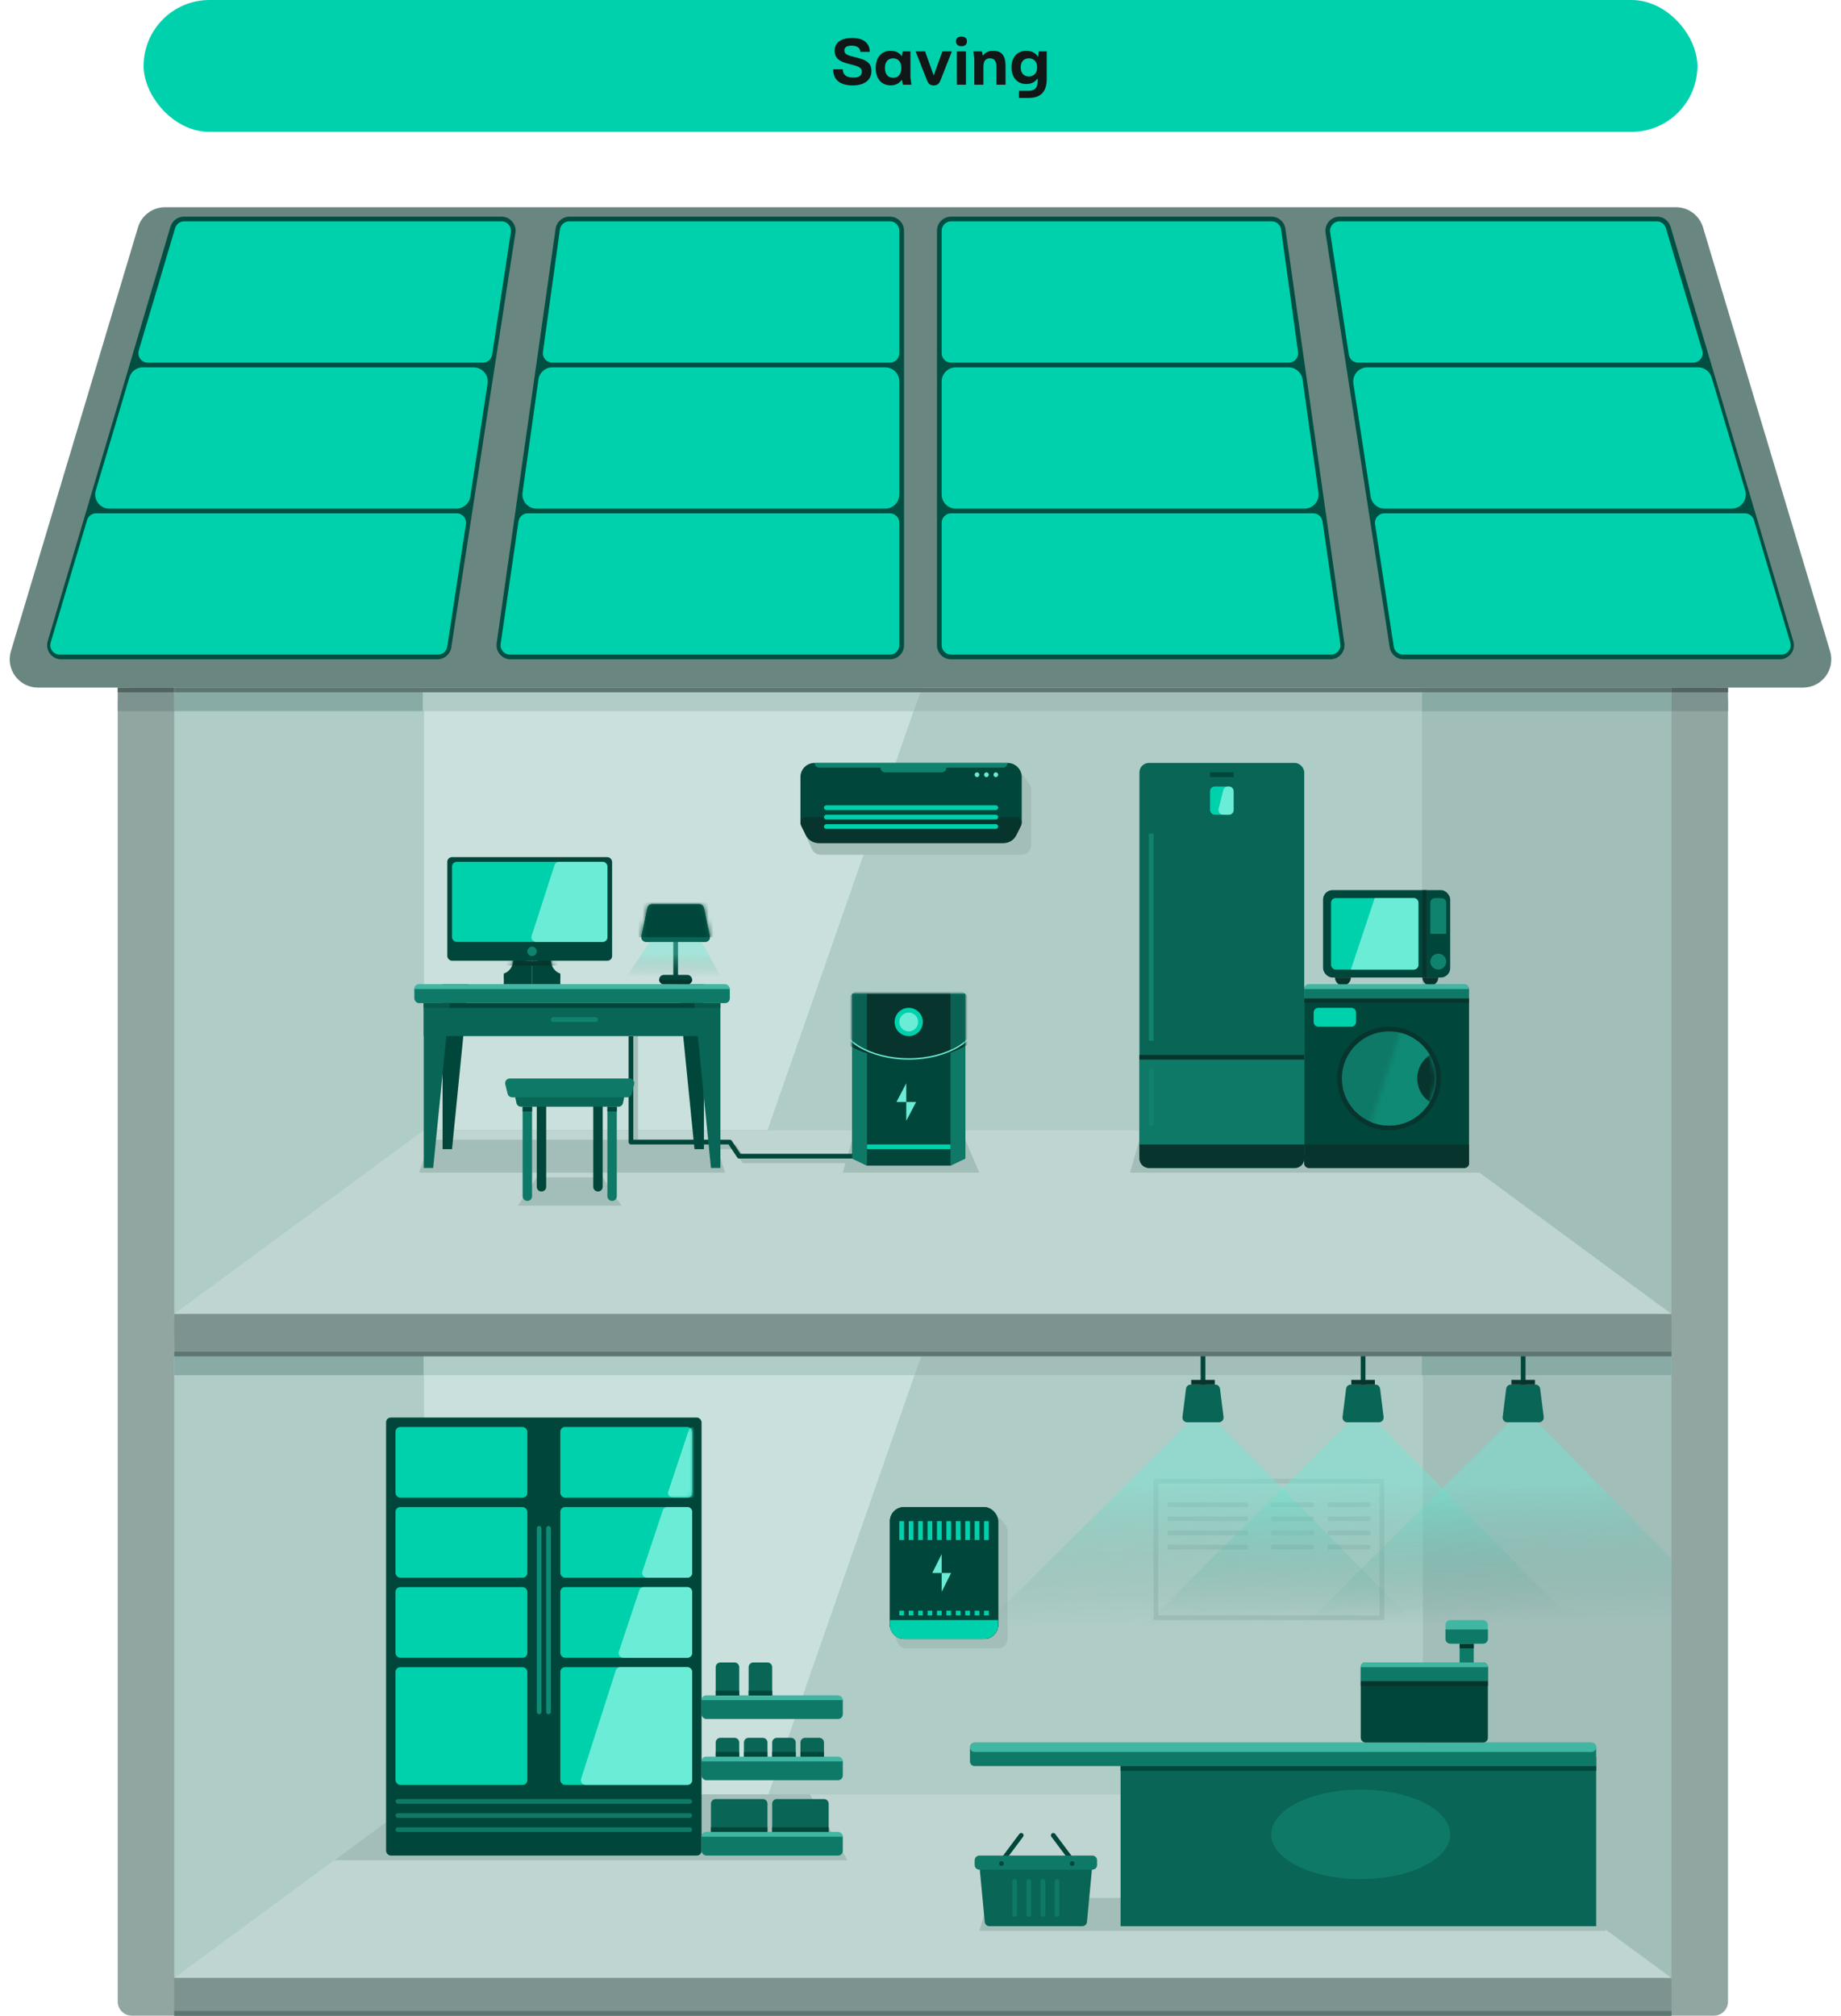 <svg width="391" height="428" viewBox="0 0 391 428" fill="none" xmlns="http://www.w3.org/2000/svg">
<rect x="30.5" width="330" height="28" rx="14" fill="#00D1AD"/>
<path d="M181.078 18.14C178.278 18.14 176.948 16.824 176.948 14.71H178.992C178.992 15.984 179.944 16.474 181.19 16.474C182.366 16.474 183.038 16.11 183.038 15.242C183.038 14.318 182.282 14.066 180.588 13.646C178.586 13.156 177.27 12.624 177.27 10.734C177.27 8.9 178.866 8.06 180.952 8.06C183.626 8.06 184.718 9.334 184.718 11.014H182.716C182.716 10.202 182.072 9.698 180.868 9.698C179.986 9.698 179.328 9.964 179.328 10.706C179.328 11.49 179.986 11.742 181.344 12.078C183.514 12.596 185.082 13.044 185.082 15.06C185.082 16.908 183.71 18.14 181.078 18.14ZM193.364 16.46L193.574 18H191.754L191.53 16.908C191.026 17.706 190.2 18.126 189.164 18.126C187.134 18.126 185.986 16.628 185.986 14.43C185.986 12.274 187.134 10.776 189.164 10.776C190.2 10.776 191.012 11.182 191.516 11.966L191.712 10.902H193.364V16.46ZM189.682 16.516C190.788 16.516 191.432 15.76 191.432 14.43C191.432 13.142 190.788 12.386 189.682 12.386C188.576 12.386 187.946 13.142 187.946 14.43C187.946 15.76 188.576 16.516 189.682 16.516ZM198.305 18.14C197.409 18.14 197.115 17.65 196.807 16.88L194.455 10.902H196.471L198.305 16.026L200.153 10.902H202.169L199.817 16.88C199.509 17.65 199.215 18.14 198.305 18.14ZM204.202 9.81C203.432 9.81 203.04 9.404 203.04 8.76C203.04 8.144 203.432 7.766 204.202 7.766C204.986 7.766 205.364 8.144 205.364 8.76C205.364 9.404 204.986 9.81 204.202 9.81ZM205.154 18H203.222V10.902H205.154V18ZM210.945 10.776C212.821 10.776 213.563 11.924 213.563 13.996V18H211.631V14.206C211.631 12.974 211.183 12.386 210.273 12.386C209.279 12.386 208.859 12.974 208.859 14.248V18H206.927V12.414L206.717 10.902H208.537L208.747 11.854C209.209 11.126 209.965 10.776 210.945 10.776ZM220.462 12.106L220.644 10.902H222.31V16.74C222.31 19.96 220.56 20.8 218.432 20.8H216.416V19.274H218.446C219.594 19.274 220.378 18.812 220.378 17.286V16.628C219.86 17.412 219.034 17.846 217.984 17.846C215.968 17.846 214.82 16.348 214.82 14.29C214.82 12.274 215.968 10.776 217.984 10.776C219.104 10.776 219.972 11.252 220.462 12.106ZM218.516 16.236C219.622 16.236 220.266 15.48 220.266 14.29C220.266 13.142 219.622 12.386 218.516 12.386C217.41 12.386 216.78 13.142 216.78 14.29C216.78 15.48 217.41 16.236 218.516 16.236Z" fill="#101716"/>
<path d="M25 149C25 147.343 26.343 146 28 146H364C365.657 146 367 147.343 367 149V425C367 426.657 365.657 428 364 428H28C26.343 428 25 426.657 25 425V149Z" fill="#91A5A1"/>
<path d="M37 284H90V387.763L37 420V284Z" fill="#AFCCC6"/>
<path d="M355 151H294V249.422L355 280V151Z" fill="#A1BEB9"/>
<path d="M355 287H294V390.422L355 421V287Z" fill="#A1BEB9"/>
<path d="M37 146H90V247.526L37 280V146Z" fill="#AFCCC7"/>
<path d="M90 240H302L355 279H37L90 240Z" fill="#BFD5D1"/>
<path d="M90 381H302L355 420H37L90 381Z" fill="#BFD5D1"/>
<rect x="90" y="146" width="212" height="94" fill="#CAE0DC"/>
<rect x="90" y="287" width="212" height="94" fill="#CAE0DC"/>
<path d="M163 240L195.426 147H302V240H163Z" fill="#AFCCC6"/>
<path d="M163.195 381L195.621 288H302.195V381H163.195Z" fill="#AFCCC6"/>
<path d="M194.035 151L195.396 147H302V151H194.035Z" fill="#A3BEB8"/>
<path d="M194.23 292L195.591 288H302.195V292H194.23Z" fill="#A3BEB8"/>
<rect x="149" y="373" width="30" height="5" rx="1" fill="#0F7967"/>
<path d="M152 370C152 369.448 152.448 369 153 369H156C156.552 369 157 369.448 157 370V373H152V370Z" fill="#096556"/>
<path d="M152 372H157V373H152V372Z" fill="#00463A"/>
<path d="M158 370C158 369.448 158.448 369 159 369H162C162.552 369 163 369.448 163 370V373H158V370Z" fill="#096556"/>
<path d="M164 370C164 369.448 164.448 369 165 369H168C168.552 369 169 369.448 169 370V373H164V370Z" fill="#096556"/>
<path d="M170 370C170 369.448 170.448 369 171 369H174C174.552 369 175 369.448 175 370V373H170V370Z" fill="#096556"/>
<path d="M149 374C149 373.448 149.448 373 150 373H178C178.552 373 179 373.448 179 374H149Z" fill="#6BECD6" fill-opacity="0.54"/>
<path d="M158 372H163V373H158V372Z" fill="#00463A"/>
<path d="M164 372H169V373H164V372Z" fill="#00463A"/>
<path d="M170 372H175V373H170V372Z" fill="#00463A"/>
<rect x="149" y="360" width="30" height="5" rx="1" fill="#0F7967"/>
<path d="M149 361C149 360.448 149.448 360 150 360H178C178.552 360 179 360.448 179 361H149Z" fill="#6BECD6" fill-opacity="0.54"/>
<path d="M152 354C152 353.448 152.448 353 153 353H156C156.552 353 157 353.448 157 354V360H152V354Z" fill="#096556"/>
<path d="M152 359H157V360H152V359Z" fill="#00463A"/>
<path d="M159 354C159 353.448 159.448 353 160 353H163C163.552 353 164 353.448 164 354V360H159V354Z" fill="#096556"/>
<path d="M159 359H164V360H159V359Z" fill="#00463A"/>
<path d="M25 146H37V151H25V146Z" fill="#7D938F"/>
<path d="M355 146H367V151H355V146Z" fill="#7D938F"/>
<path d="M355 146H367V147H355V146Z" fill="#536360"/>
<path d="M25 146H37V147H25V146Z" fill="#536360"/>
<path d="M37 146H90V151H37V146Z" fill="#89ABA6"/>
<path d="M37 287H90V292H37V287Z" fill="#89ABA6"/>
<path d="M89.805 146H195.805L194.031 151H89.805V146Z" fill="#AFCCC6"/>
<path d="M90 287H196L194.227 292H90V287Z" fill="#AFCCC6"/>
<path d="M302 146H355V151H302V146Z" fill="#89ABA6"/>
<path d="M302 287H355V292H302V287Z" fill="#89ABA6"/>
<path d="M285.891 294.876C285.953 294.376 286.378 294 286.883 294H292.117C292.622 294 293.047 294.376 293.109 294.876L293.859 300.876C293.934 301.473 293.469 302 292.867 302H286.133C285.531 302 285.066 301.473 285.141 300.876L285.891 294.876Z" fill="#096556"/>
<rect x="289" y="287" width="1" height="7" fill="#00463A"/>
<rect x="287" y="294" width="1" height="5" transform="rotate(-90 287 294)" fill="#07352D"/>
<path d="M319.891 294.876C319.953 294.376 320.378 294 320.883 294H326.117C326.622 294 327.047 294.376 327.109 294.876L327.859 300.876C327.934 301.473 327.469 302 326.867 302H320.133C319.531 302 319.066 301.473 319.141 300.876L319.891 294.876Z" fill="#096556"/>
<rect x="323" y="287" width="1" height="7" fill="#00463A"/>
<rect x="321" y="294" width="1" height="5" transform="rotate(-90 321 294)" fill="#07352D"/>
<path d="M251.891 294.876C251.953 294.376 252.378 294 252.883 294H258.117C258.622 294 259.047 294.376 259.109 294.876L259.859 300.876C259.934 301.473 259.469 302 258.867 302H252.133C251.531 302 251.066 301.473 251.141 300.876L251.891 294.876Z" fill="#096556"/>
<rect x="255" y="287" width="1" height="7" fill="#00463A"/>
<rect x="253" y="294" width="1" height="5" transform="rotate(-90 253 294)" fill="#07352D"/>
<rect x="245" y="314" width="49" height="30" fill="#A1BEB9"/>
<rect x="246" y="315" width="47" height="28" fill="#AFCCC6"/>
<rect x="248" y="319" width="17" height="1" fill="#A1BEB9"/>
<rect x="270" y="319" width="9" height="1" fill="#A1BEB9"/>
<rect x="282" y="319" width="9" height="1" fill="#A1BEB9"/>
<rect x="248" y="322" width="17" height="1" fill="#A1BEB9"/>
<rect x="270" y="322" width="9" height="1" fill="#A1BEB9"/>
<rect x="282" y="322" width="9" height="1" fill="#A1BEB9"/>
<rect x="248" y="325" width="17" height="1" fill="#A1BEB9"/>
<rect x="270" y="325" width="9" height="1" fill="#A1BEB9"/>
<rect x="282" y="325" width="9" height="1" fill="#A1BEB9"/>
<rect x="248" y="328" width="17" height="1" fill="#A1BEB9"/>
<rect x="270" y="328" width="9" height="1" fill="#A1BEB9"/>
<rect x="282" y="328" width="9" height="1" fill="#A1BEB9"/>
<rect x="143" y="194" width="1" height="15" fill="#00463A"/>
<rect x="140" y="207" width="7" height="2" rx="1" fill="#00463A"/>
<path d="M140 208H147C147 208.552 146.552 209 146 209H141C140.448 209 140 208.552 140 208Z" fill="#07352D"/>
<path d="M137.501 192.796C137.597 192.332 138.006 192 138.48 192H148.52C148.994 192 149.403 192.332 149.499 192.796L150.749 198.796C150.879 199.417 150.405 200 149.77 200H137.23C136.595 200 136.121 199.417 136.251 198.796L137.501 192.796Z" fill="#096556"/>
<path d="M137.501 192.796C137.597 192.332 138.006 192 138.48 192H148.52C148.994 192 149.403 192.332 149.499 192.796L150.749 198.796C150.879 199.417 150.405 200 149.77 200H137.23C136.595 200 136.121 199.417 136.251 198.796L137.501 192.796Z" fill="#096556"/>
<path d="M37 146H355V147H37V146Z" fill="#5D7672"/>
<path d="M37 287H355V288H37V287Z" fill="#5D7672"/>
<path d="M37 420H355V428H37V420Z" fill="#7D938F"/>
<path d="M37 279H355V287H37V279Z" fill="#7D938F"/>
<path d="M91.5 242H151.77L154 249H89L91.5 242Z" fill="#A3BEB8"/>
<path d="M181 242H205L208 249H179L181 242Z" fill="#A3BEB8"/>
<path d="M90 381H172L180 395H71L90 381Z" fill="#A3BEB8"/>
<path d="M114 250H128L132 256H110L114 250Z" fill="#A3BEB8"/>
<path d="M242 242H316V249H240L242 242Z" fill="#A3BEB8"/>
<path fill-rule="evenodd" clip-rule="evenodd" d="M113 204H109V207H107V209H113V208V207V204Z" fill="#00463A"/>
<path fill-rule="evenodd" clip-rule="evenodd" d="M113 204H117V207H119V209H113V208V207V204Z" fill="#00463A"/>
<rect x="95" y="182" width="35" height="22" rx="1" fill="#00463A"/>
<rect x="96" y="183" width="33" height="17" rx="1" fill="#00D1AD"/>
<path d="M117.776 183.692C117.91 183.28 118.294 183 118.728 183H128C128.552 183 129 183.448 129 184V199C129 199.552 128.552 200 128 200H113.875C113.196 200 112.714 199.338 112.923 198.692L117.776 183.692Z" fill="#6BECD6"/>
<circle cx="113" cy="202" r="1" fill="#10836F"/>
<path d="M111 202.204C110.333 201.87 109 201.704 109 203.704C109 205.704 107.667 206.537 107 206.704V207.704H109C109.5 207.704 110.5 207.204 111.5 206.704C112.5 206.204 112 206.204 112 205.204C112 204.404 111.333 202.871 111 202.204Z" fill="#00463A"/>
<path d="M115 202.204C115.667 201.87 117 201.704 117 203.704C117 205.704 118.333 206.537 119 206.704V207.704H117C116.5 207.704 115.5 207.204 114.5 206.704C113.5 206.204 114 206.204 114 205.204C114 204.404 114.667 202.871 115 202.204Z" fill="#00463A"/>
<mask id="mask0_7551_16233" style="mask-type:alpha" maskUnits="userSpaceOnUse" x="107" y="202" width="12" height="7">
<path fill-rule="evenodd" clip-rule="evenodd" d="M111 202.204C110.333 201.87 109 201.704 109 203.704C109 205.704 107.667 206.537 107 206.704V207V207.704V209H113H119V207.704V207V206.704C118.333 206.537 117 205.704 117 203.704C117 201.704 115.667 201.87 115 202.204C114.799 202.605 114.478 203.32 114.254 204H113H111.746C111.522 203.32 111.201 202.605 111 202.204Z" fill="#00463A"/>
</mask>
<g mask="url(#mask0_7551_16233)">
<rect x="105" y="204" width="14" height="1" fill="#07352D"/>
</g>
<path d="M172.464 180.338L171.015 177.198C170.488 176.058 171.131 174.72 172.35 174.419L215.182 163.826C215.978 163.629 216.813 163.938 217.289 164.605L218.627 166.478C218.87 166.818 219 167.224 219 167.641V179.5C219 180.605 218.105 181.5 217 181.5H174.28C173.5 181.5 172.791 181.046 172.464 180.338Z" fill="#A3BEB8"/>
<path d="M170 165C170 163.343 171.343 162 173 162H214C215.657 162 217 163.343 217 165V174.292C217 174.758 216.892 175.217 216.683 175.633L215.829 177.342C215.321 178.358 214.282 179 213.146 179H173.854C172.718 179 171.679 178.358 171.171 177.342L170.317 175.633C170.108 175.217 170 174.758 170 174.292V165Z" fill="#00463A"/>
<path d="M170 174.714C170 174.043 170.543 173.5 171.214 173.5H215.786C216.457 173.5 217 174.043 217 174.714C217 174.902 216.956 175.088 216.872 175.256L215.829 177.342C215.321 178.358 214.282 179 213.146 179H173.854C172.718 179 171.679 178.358 171.171 177.342L170.128 175.256C170.044 175.088 170 174.902 170 174.714Z" fill="#07352D"/>
<path fill-rule="evenodd" clip-rule="evenodd" d="M187 162H173C173 162.552 173.448 163 174 163H187C187 163.552 187.448 164 188 164H200C200.552 164 201 163.552 201 163H213C213.552 163 214 162.552 214 162H201H187Z" fill="#10836F"/>
<path d="M175 175.5C175 175.224 175.224 175 175.5 175H211.5C211.776 175 212 175.224 212 175.5C212 175.776 211.776 176 211.5 176H175.5C175.224 176 175 175.776 175 175.5Z" fill="#00D1AD"/>
<path d="M175 173.5C175 173.224 175.224 173 175.5 173H211.5C211.776 173 212 173.224 212 173.5C212 173.776 211.776 174 211.5 174H175.5C175.224 174 175 173.776 175 173.5Z" fill="#00D1AD"/>
<path d="M175 171.5C175 171.224 175.224 171 175.5 171H211.5C211.776 171 212 171.224 212 171.5C212 171.776 211.776 172 211.5 172H175.5C175.224 172 175 171.776 175 171.5Z" fill="#00D1AD"/>
<path d="M211 164.5C211 164.224 211.224 164 211.5 164C211.776 164 212 164.224 212 164.5C212 164.776 211.776 165 211.5 165C211.224 165 211 164.776 211 164.5Z" fill="#6BECD6"/>
<path d="M209 164.5C209 164.224 209.224 164 209.5 164C209.776 164 210 164.224 210 164.5C210 164.776 209.776 165 209.5 165C209.224 165 209 164.776 209 164.5Z" fill="#6BECD6"/>
<path d="M207 164.5C207 164.224 207.224 164 207.5 164C207.776 164 208 164.224 208 164.5C208 164.776 207.776 165 207.5 165C207.224 165 207 164.776 207 164.5Z" fill="#6BECD6"/>
<mask id="mask1_7551_16233" style="mask-type:alpha" maskUnits="userSpaceOnUse" x="136" y="192" width="15" height="8">
<path d="M137.501 192.796C137.597 192.332 138.006 192 138.48 192H148.52C148.994 192 149.403 192.332 149.499 192.796L150.749 198.796C150.879 199.417 150.405 200 149.77 200H137.23C136.595 200 136.121 199.417 136.251 198.796L137.501 192.796Z" fill="#096556"/>
</mask>
<g mask="url(#mask1_7551_16233)">
<rect x="133" y="191" width="20" height="8" fill="#00463A"/>
</g>
<rect x="281" y="189" width="27" height="18.562" rx="2" fill="#00463A"/>
<path d="M283.531 207.562H286.906C286.906 208.494 286.151 209.25 285.219 209.25C284.287 209.25 283.531 208.494 283.531 207.562Z" fill="#07352D"/>
<path d="M302.094 207.562H305.469C305.469 208.494 304.713 209.25 303.781 209.25C302.849 209.25 302.094 208.494 302.094 207.562Z" fill="#07352D"/>
<rect x="282.688" y="190.688" width="18.562" height="15.188" rx="1" fill="#00D1AD"/>
<path d="M291.969 190.688H300.25C300.802 190.688 301.25 191.135 301.25 191.687V204.875C301.25 205.427 300.802 205.875 300.25 205.875H286.906L291.969 190.688Z" fill="#6BECD6"/>
<rect x="302.094" y="189" width="0.844" height="18.562" fill="#07352D"/>
<circle cx="305.469" cy="204.188" r="1.688" fill="#10836F"/>
<path d="M303.781 191.687C303.781 191.135 304.229 190.688 304.781 190.688H306.156C306.709 190.688 307.156 191.135 307.156 191.687V198.281H303.781V191.687Z" fill="#10836F"/>
<path d="M277 213H312V247C312 247.552 311.552 248 311 248H278C277.448 248 277 247.552 277 247V213Z" fill="#00463A"/>
<path d="M277 210C277 209.448 277.448 209 278 209H311C311.552 209 312 209.448 312 210V213H277V210Z" fill="#0F7967"/>
<path d="M277 210C277 209.448 277.448 209 278 209H311C311.552 209 312 209.448 312 210H277Z" fill="#6BECD6" fill-opacity="0.54"/>
<path d="M279 215C279 214.448 279.448 214 280 214H287C287.552 214 288 214.448 288 215V217C288 217.552 287.552 218 287 218H280C279.448 218 279 217.552 279 217V215Z" fill="#00D1AD"/>
<rect x="277" y="212" width="35" height="1" fill="#07352D"/>
<path d="M277 243H312V247C312 247.552 311.552 248 311 248H278C277.448 248 277 247.552 277 247V243Z" fill="#07352D"/>
<circle cx="295" cy="229" r="11" fill="#07352D"/>
<circle cx="295" cy="229" r="10" fill="#0F7967"/>
<mask id="mask2_7551_16233" style="mask-type:alpha" maskUnits="userSpaceOnUse" x="289" y="217" width="18" height="28">
<path d="M298.176 217H305.5C306.052 217 306.5 217.448 306.5 218V244C306.5 244.552 306.052 245 305.5 245H289L298.176 217Z" fill="#0F8A75"/>
</mask>
<g mask="url(#mask2_7551_16233)">
<circle cx="295" cy="229" r="10" fill="#0F8A75"/>
</g>
<mask id="mask3_7551_16233" style="mask-type:alpha" maskUnits="userSpaceOnUse" x="285" y="219" width="20" height="20">
<circle cx="295" cy="229" r="10" fill="#07352D"/>
</mask>
<g mask="url(#mask3_7551_16233)">
<circle cx="307" cy="229" r="6" fill="#07352D"/>
</g>
<path d="M29.307 48.276C30.068 45.738 32.404 44 35.054 44H355.946C358.596 44 360.932 45.738 361.693 48.276L388.684 138.276C389.838 142.126 386.956 146 382.937 146H8.063C4.044 146 1.162 142.126 2.316 138.276L29.307 48.276Z" fill="#6A8681"/>
<path d="M36.197 48.148C36.574 46.874 37.745 46 39.073 46H106.5C108.34 46 109.746 47.641 109.465 49.459L95.844 137.459C95.618 138.921 94.359 140 92.879 140H13.017C11.012 140 9.571 138.071 10.14 136.148L36.197 48.148Z" fill="#004F42"/>
<path d="M354.803 48.148C354.426 46.874 353.255 46 351.927 46H284.5C282.66 46 281.254 47.641 281.535 49.459L295.156 137.459C295.382 138.921 296.641 140 298.12 140H377.983C379.988 140 381.429 138.071 380.86 136.148L354.803 48.148Z" fill="#004F42"/>
<path d="M118.002 48.578C118.212 47.099 119.478 46 120.972 46H189C190.657 46 192 47.343 192 49V137C192 138.657 190.657 140 189 140H108.457C106.632 140 105.23 138.384 105.487 136.578L118.002 48.578Z" fill="#004F42"/>
<path d="M272.998 48.578C272.788 47.099 271.522 46 270.028 46H202C200.343 46 199 47.343 199 49V137C199 138.657 200.343 140 202 140H282.543C284.368 140 285.77 138.384 285.513 136.578L272.998 48.578Z" fill="#004F42"/>
<path d="M27.475 80.145C27.854 78.873 29.023 78 30.351 78H100.592C102.429 78 103.835 79.637 103.557 81.453L99.889 105.453C99.665 106.918 98.405 108 96.924 108H23.218C21.212 108 19.771 106.069 20.343 104.145L27.475 80.145Z" fill="#00D1AD"/>
<path d="M363.525 80.145C363.146 78.873 361.977 78 360.649 78H290.408C288.571 78 287.165 79.637 287.443 81.453L291.111 105.453C291.335 106.918 292.595 108 294.076 108H367.781C369.788 108 371.229 106.069 370.657 104.145L363.525 80.145Z" fill="#00D1AD"/>
<path d="M18.491 110.43C18.743 109.582 19.523 109 20.408 109H96.984C98.209 109 99.146 110.091 98.961 111.302L94.987 137.302C94.838 138.279 93.998 139 93.01 139H12.681C11.343 139 10.383 137.712 10.764 136.43L18.491 110.43Z" fill="#00D1AD"/>
<path d="M372.509 110.43C372.257 109.582 371.477 109 370.592 109H294.016C292.791 109 291.854 110.091 292.039 111.302L296.013 137.302C296.162 138.279 297.002 139 297.99 139H378.319C379.657 139 380.617 137.712 380.236 136.43L372.509 110.43Z" fill="#00D1AD"/>
<path d="M114.353 80.582C114.561 79.102 115.828 78 117.324 78H188C189.657 78 191 79.343 191 81V105C191 106.657 189.657 108 188 108H113.951C112.128 108 110.727 106.388 110.98 104.583L114.353 80.582Z" fill="#00D1AD"/>
<path d="M276.647 80.582C276.439 79.102 275.172 78 273.676 78H203C201.343 78 200 79.343 200 81V105C200 106.657 201.343 108 203 108H277.049C278.872 108 280.273 106.388 280.02 104.583L276.647 80.582Z" fill="#00D1AD"/>
<path d="M110.117 110.712C110.26 109.729 111.103 109 112.096 109H189C190.105 109 191 109.895 191 111V137C191 138.105 190.105 139 189 139H108.312C107.093 139 106.157 137.918 106.333 136.712L110.117 110.712Z" fill="#00D1AD"/>
<path d="M280.883 110.712C280.74 109.729 279.897 109 278.904 109H202C200.895 109 200 109.895 200 111V137C200 138.105 200.895 139 202 139H282.688C283.907 139 284.843 137.918 284.667 136.712L280.883 110.712Z" fill="#00D1AD"/>
<path d="M37.197 48.43C37.449 47.582 38.229 47 39.114 47H106.52C107.744 47 108.682 48.091 108.497 49.302L104.523 75.302C104.374 76.279 103.534 77 102.546 77H31.387C30.049 77 29.089 75.712 29.47 74.43L37.197 48.43Z" fill="#00D1AD"/>
<path d="M353.803 48.43C353.551 47.582 352.771 47 351.886 47H284.48C283.256 47 282.318 48.091 282.503 49.302L286.477 75.302C286.626 76.279 287.466 77 288.454 77H359.613C360.951 77 361.911 75.712 361.53 74.43L353.803 48.43Z" fill="#00D1AD"/>
<path d="M118.917 48.725C119.054 47.736 119.9 47 120.898 47H189C190.105 47 191 47.895 191 49V75C191 76.105 190.105 77 189 77H117.296C116.082 77 115.149 75.928 115.315 74.725L118.917 48.725Z" fill="#00D1AD"/>
<path d="M272.083 48.725C271.946 47.736 271.1 47 270.102 47H202C200.895 47 200 47.895 200 49V75C200 76.105 200.895 77 202 77H273.704C274.918 77 275.851 75.928 275.685 74.725L272.083 48.725Z" fill="#00D1AD"/>
<rect x="242" y="162" width="35" height="86" rx="2" fill="#096556"/>
<path d="M242 224H277V245C277 246.657 275.657 248 274 248H245C243.343 248 242 246.657 242 245V224Z" fill="#0F7967"/>
<path d="M242 224H277V225H242V224Z" fill="#07352D"/>
<path d="M242 243H277V246C277 247.105 276.105 248 275 248H244C242.895 248 242 247.105 242 246V243Z" fill="#07352D"/>
<rect x="244" y="177" width="1" height="44" fill="#10836F"/>
<rect x="257" y="165" width="1" height="5" transform="rotate(-90 257 165)" fill="#00463A"/>
<rect x="244" y="227" width="1" height="12" fill="#10836F"/>
<rect x="257" y="167" width="5" height="6" rx="1" fill="#00D1AD"/>
<path d="M259.811 167.757C259.922 167.312 260.322 167 260.781 167H261C261.552 167 262 167.448 262 168V172C262 172.552 261.552 173 261 173H259.781C259.13 173 258.653 172.389 258.811 171.757L259.811 167.757Z" fill="#6BECD6"/>
<rect x="82" y="301" width="67" height="93" rx="1" fill="#00463A"/>
<rect x="84" y="303" width="28" height="15" rx="1" fill="#00D1AD"/>
<rect x="119" y="303" width="28" height="15" rx="1" fill="#00D1AD"/>
<mask id="mask4_7551_16233" style="mask-type:alpha" maskUnits="userSpaceOnUse" x="119" y="303" width="28" height="15">
<path d="M119 304C119 303.448 119.448 303 120 303H146C146.552 303 147 303.448 147 304V317C147 317.552 146.552 318 146 318H119V304Z" fill="#10836F"/>
</mask>
<g mask="url(#mask4_7551_16233)">
<path d="M146.272 303.684C146.408 303.275 146.79 303 147.221 303H151.5C152.052 303 152.5 303.448 152.5 304V317C152.5 317.552 152.052 318 151.5 318H142.887C142.205 318 141.723 317.331 141.939 316.684L146.272 303.684Z" fill="#6BECD6"/>
</g>
<rect x="84" y="320" width="28" height="15" rx="1" fill="#00D1AD"/>
<rect x="119" y="320" width="28" height="15" rx="1" fill="#00D1AD"/>
<rect x="84" y="337" width="28" height="15" rx="1" fill="#00D1AD"/>
<rect x="119" y="337" width="28" height="15" rx="1" fill="#00D1AD"/>
<rect x="84" y="354" width="28" height="25" rx="1" fill="#00D1AD"/>
<rect x="84" y="382" width="63" height="1" rx="0.5" fill="#0F7967"/>
<rect x="84" y="385" width="63" height="1" rx="0.5" fill="#0F7967"/>
<rect x="84" y="388" width="63" height="1" rx="0.5" fill="#0F7967"/>
<rect x="119" y="354" width="28" height="25" rx="1" fill="#00D1AD"/>
<rect x="117" y="364" width="1" height="40" rx="0.5" transform="rotate(-180 117 364)" fill="#0F8A75"/>
<rect x="115" y="364" width="1" height="40" rx="0.5" transform="rotate(-180 115 364)" fill="#0F8A75"/>
<path d="M130.778 354.695C130.91 354.281 131.295 354 131.73 354H146C146.552 354 147 354.448 147 355V378C147 378.552 146.552 379 146 379H124.37C123.692 379 123.211 378.34 123.418 377.695L130.778 354.695Z" fill="#6BECD6"/>
<path d="M135.772 337.684C135.908 337.275 136.29 337 136.721 337H146C146.552 337 147 337.448 147 338V351C147 351.552 146.552 352 146 352H132.387C131.705 352 131.223 351.331 131.439 350.684L135.772 337.684Z" fill="#6BECD6"/>
<path d="M140.772 320.684C140.908 320.275 141.29 320 141.721 320H146C146.552 320 147 320.448 147 321V334C147 334.552 146.552 335 146 335H137.387C136.705 335 136.223 334.331 136.439 333.684L140.772 320.684Z" fill="#6BECD6"/>
<path d="M210.031 403H341V410H208L210.031 403Z" fill="#A3BEB8"/>
<path d="M208.104 397.094C208.048 396.507 208.51 396 209.099 396H230.901C231.49 396 231.952 396.507 231.896 397.094L230.855 408.094C230.806 408.608 230.375 409 229.859 409H210.141C209.625 409 209.194 408.608 209.145 408.094L208.104 397.094Z" fill="#096556"/>
<path d="M215 406.5C215 406.776 215.224 407 215.5 407C215.776 407 216 406.776 216 406.5V399.5C216 399.224 215.776 399 215.5 399C215.224 399 215 399.224 215 399.5V406.5Z" fill="#0F7967"/>
<path d="M212.3 395.006C212.134 395.227 212.179 395.54 212.4 395.706C212.621 395.871 212.935 395.826 213.1 395.605L217.295 390.001C217.46 389.78 217.415 389.467 217.194 389.301C216.973 389.136 216.659 389.181 216.494 389.402L212.3 395.006Z" fill="#00463A"/>
<path d="M228.295 395.006C228.46 395.227 228.415 395.54 228.194 395.706C227.973 395.871 227.66 395.826 227.494 395.605L223.3 390.001C223.134 389.78 223.179 389.467 223.4 389.301C223.621 389.136 223.935 389.181 224.1 389.402L228.295 395.006Z" fill="#00463A"/>
<path d="M218 406.5C218 406.776 218.224 407 218.5 407C218.776 407 219 406.776 219 406.5V399.5C219 399.224 218.776 399 218.5 399C218.224 399 218 399.224 218 399.5V406.5Z" fill="#0F7967"/>
<path d="M221 406.5C221 406.776 221.224 407 221.5 407C221.776 407 222 406.776 222 406.5V399.5C222 399.224 221.776 399 221.5 399C221.224 399 221 399.224 221 399.5V406.5Z" fill="#0F7967"/>
<path d="M224 406.5C224 406.776 224.224 407 224.5 407C224.776 407 225 406.776 225 406.5V399.5C225 399.224 224.776 399 224.5 399C224.224 399 224 399.224 224 399.5V406.5Z" fill="#0F7967"/>
<path d="M207 396C207 396.552 207.448 397 208 397H232C232.552 397 233 396.552 233 396V395C233 394.448 232.552 394 232 394H208C207.448 394 207 394.448 207 395V396Z" fill="#0F7967"/>
<path d="M212.3 395.4C212.134 395.622 212.179 395.935 212.4 396.1C212.621 396.266 212.935 396.221 213.1 396C213.266 395.779 213.221 395.465 212.999 395.3C212.778 395.134 212.465 395.179 212.3 395.4Z" fill="#00463A"/>
<path d="M227.3 395.4C227.134 395.622 227.179 395.935 227.4 396.1C227.621 396.266 227.935 396.221 228.1 396C228.266 395.779 228.221 395.465 227.999 395.3C227.778 395.134 227.465 395.179 227.3 395.4Z" fill="#00463A"/>
<rect x="238" y="373" width="101" height="36" fill="#096556"/>
<rect x="238" y="375" width="101" height="1" fill="#00463A"/>
<path d="M206 371C206 370.448 206.448 370 207 370H338C338.552 370 339 370.448 339 371V375H207C206.448 375 206 374.552 206 374V371Z" fill="#0F7967"/>
<path d="M206 371C206 370.448 206.448 370 207 370H338C338.552 370 339 370.448 339 371C339 371.552 338.552 372 338 372H207C206.448 372 206 371.552 206 371Z" fill="#6BECD6" fill-opacity="0.54"/>
<ellipse cx="289" cy="389.5" rx="19" ry="9.5" fill="#0F7967"/>
<rect x="149" y="389" width="30" height="5" rx="1" fill="#0F7967"/>
<path d="M151 383C151 382.448 151.448 382 152 382H162C162.552 382 163 382.448 163 383V389H151V383Z" fill="#096556"/>
<path d="M151 388H163V389H151V388Z" fill="#00463A"/>
<path d="M164 383C164 382.448 164.448 382 165 382H175C175.552 382 176 382.448 176 383V389H164V383Z" fill="#096556"/>
<path d="M164 388H176V389H164V388Z" fill="#00463A"/>
<path d="M149 390C149 389.448 149.448 389 150 389H178C178.552 389 179 389.448 179 390H149Z" fill="#6BECD6" fill-opacity="0.54"/>
<path d="M37 427H355V428H37V427Z" fill="#5D7672"/>
<path d="M190.544 348.632L189.386 345.158C189.149 344.447 189.33 343.663 189.854 343.127L209.831 322.707C210.701 321.817 212.164 321.93 212.888 322.943L213.627 323.978C213.87 324.318 214 324.724 214 325.141V348C214 349.105 213.105 350 212 350H192.442C191.581 350 190.816 349.449 190.544 348.632Z" fill="#A3BEB8"/>
<rect x="189" y="320" width="23" height="28" rx="3" fill="#00463A"/>
<rect x="189" y="320" width="23" height="28" rx="3" fill="#00463A"/>
<path d="M189 344H212V345C212 346.657 210.657 348 209 348H192C190.343 348 189 346.657 189 345V344Z" fill="#00463A"/>
<path d="M189 344H212V345C212 346.657 210.657 348 209 348H192C190.343 348 189 346.657 189 345V344Z" fill="#00D1AD"/>
<rect x="191" y="323" width="1" height="4" fill="#00D1AD"/>
<rect x="191" y="342" width="1" height="1" fill="#00D1AD"/>
<rect x="193" y="323" width="1" height="4" fill="#00D1AD"/>
<rect x="193" y="342" width="1" height="1" fill="#00D1AD"/>
<rect x="195" y="323" width="1" height="4" fill="#00D1AD"/>
<rect x="195" y="342" width="1" height="1" fill="#00D1AD"/>
<rect x="197" y="323" width="1" height="4" fill="#00D1AD"/>
<rect x="197" y="342" width="1" height="1" fill="#00D1AD"/>
<rect x="199" y="323" width="1" height="4" fill="#00D1AD"/>
<rect x="199" y="342" width="1" height="1" fill="#00D1AD"/>
<rect x="201" y="323" width="1" height="4" fill="#00D1AD"/>
<rect x="201" y="342" width="1" height="1" fill="#00D1AD"/>
<rect x="203" y="323" width="1" height="4" fill="#00D1AD"/>
<rect x="203" y="342" width="1" height="1" fill="#00D1AD"/>
<rect x="205" y="323" width="1" height="4" fill="#00D1AD"/>
<rect x="205" y="342" width="1" height="1" fill="#00D1AD"/>
<rect x="207" y="323" width="1" height="4" fill="#00D1AD"/>
<rect x="207" y="342" width="1" height="1" fill="#00D1AD"/>
<rect x="209" y="323" width="1" height="4" fill="#00D1AD"/>
<rect x="209" y="342" width="1" height="1" fill="#00D1AD"/>
<path d="M200 334V330L198 334H200Z" fill="#6BECD6"/>
<path d="M200 334L200 338L202 334L200 334Z" fill="#6BECD6"/>
<path d="M138 200H149L154 209H132L138 200Z" fill="url(#paint0_linear_7551_16233)" fill-opacity="0.4"/>
<path d="M182 246.5H158L156 243.5H135V220" stroke="#A3BEB8" stroke-linejoin="round"/>
<path d="M182 245.5H157L155 242.5H134V220" stroke="#00463A" stroke-linejoin="round"/>
<path d="M99.5 209H94V244H96L99.5 209Z" fill="#00463A"/>
<path d="M144 209H149.5V244H147.5L144 209Z" fill="#00463A"/>
<rect x="90" y="213" width="59" height="7" fill="#096556"/>
<rect x="90" y="213" width="59" height="1" fill="#00463A"/>
<rect x="117" y="216" width="10" height="1" rx="0.5" fill="#10836F"/>
<rect x="88" y="209" width="67" height="4" rx="1" fill="#0F7967"/>
<path d="M88 210C88 209.448 88.448 209 89 209H154C154.552 209 155 209.448 155 210H88Z" fill="#6BECD6" fill-opacity="0.54"/>
<path d="M95.5 213H90V248H92L95.5 213Z" fill="#096556"/>
<path d="M95.5 213H90V214H95.394L95.5 213Z" fill="#06584A"/>
<path d="M147.5 213H153V248H151L147.5 213Z" fill="#096556"/>
<path d="M147.5 213H153V214H147.606L147.5 213Z" fill="#06584A"/>
<path d="M114 233H116V252C116 252.552 115.552 253 115 253C114.448 253 114 252.552 114 252V233Z" fill="#00463A"/>
<path d="M126 233H128V252C128 252.552 127.552 253 127 253C126.448 253 126 252.552 126 252V233Z" fill="#00463A"/>
<path d="M109.259 232.21C109.126 231.587 109.6 231 110.237 231H131.763C132.4 231 132.874 231.587 132.741 232.21L132.312 234.21C132.213 234.671 131.806 235 131.334 235H110.666C110.194 235 109.787 234.671 109.688 234.21L109.259 232.21Z" fill="#096556"/>
<path d="M107.311 230.243C107.153 229.611 107.63 229 108.281 229H133.719C134.37 229 134.847 229.611 134.689 230.243L134.189 232.243C134.078 232.688 133.678 233 133.219 233H108.781C108.322 233 107.922 232.688 107.811 232.243L107.311 230.243Z" fill="#0F7967"/>
<path d="M111 235H113V254C113 254.552 112.552 255 112 255C111.448 255 111 254.552 111 254V235Z" fill="#0F7967"/>
<path d="M111 235H113V236H111V235Z" fill="#00463A"/>
<path d="M129 235H131V254C131 254.552 130.552 255 130 255C129.448 255 129 254.552 129 254V235Z" fill="#0F7967"/>
<path d="M129 235H131V236H129V235Z" fill="#00463A"/>
<path d="M181 211H205V246L201.87 247.5H184.13L181 246V211Z" fill="#00463A"/>
<path d="M181 211H184.13V214V234V247.5L181 246V211Z" fill="#0F7967"/>
<path d="M205 211H201.87V214V234V247.5L205 246V211Z" fill="#0F7967"/>
<mask id="mask5_7551_16233" style="mask-type:alpha" maskUnits="userSpaceOnUse" x="181" y="211" width="24" height="35">
<path d="M181 211H205V246H181V211Z" fill="#00463A"/>
</mask>
<g mask="url(#mask5_7551_16233)">
<ellipse cx="192.783" cy="213" rx="18.783" ry="12" fill="#0E6C5C"/>
<ellipse cx="192.783" cy="213" rx="18.783" ry="12" fill="#07352D"/>
<path d="M181 211H184.13V223L181 221.194V211Z" fill="#0A6052"/>
<path d="M201.87 210.223H205V221.086L201.87 222.916V210.223Z" fill="#0A6052"/>
<path d="M207.85 216C207.85 218.412 206.22 220.621 203.529 222.235C200.842 223.848 197.12 224.85 193 224.85C188.88 224.85 185.158 223.848 182.471 222.235C179.78 220.621 178.15 218.412 178.15 216C178.15 213.588 179.78 211.379 182.471 209.765C185.158 208.152 188.88 207.15 193 207.15C197.12 207.15 200.842 208.152 203.529 209.765C206.22 211.379 207.85 213.588 207.85 216Z" stroke="#6BECD6" stroke-width="0.3"/>
</g>
<path d="M184.13 243H201.87V244H184.13V243Z" fill="#00D1AD"/>
<path d="M192.478 234V230L190.391 234H192.478Z" fill="#6BECD6"/>
<path d="M192.478 234L192.478 238L194.565 234L192.478 234Z" fill="#6BECD6"/>
<path d="M196 217C196 218.657 194.657 220 193 220C191.343 220 190 218.657 190 217C190 215.343 191.343 214 193 214C194.657 214 196 215.343 196 217Z" fill="#00D1AD"/>
<path d="M195 217C195 218.105 194.105 219 193 219C191.895 219 191 218.105 191 217C191 215.895 191.895 215 193 215C194.105 215 195 215.895 195 217Z" fill="#6BECD6"/>
<path d="M286.5 302H292.5L359.5 370H218L286.5 302Z" fill="url(#paint1_linear_7551_16233)" fill-opacity="0.4"/>
<path d="M252.5 302H258.5L325.5 370H184L252.5 302Z" fill="url(#paint2_linear_7551_16233)" fill-opacity="0.4"/>
<path d="M320.5 302H326.5L355 331V370H252L320.5 302Z" fill="url(#paint3_linear_7551_16233)" fill-opacity="0.4"/>
<rect x="289" y="353" width="27" height="17" rx="1" fill="#00463A"/>
<path d="M289 354C289 353.448 289.448 353 290 353H315C315.552 353 316 353.448 316 354V357H289V354Z" fill="#0F7967"/>
<path d="M289 354C289 353.448 289.448 353 290 353H315C315.552 353 316 353.448 316 354H289Z" fill="#6BECD6" fill-opacity="0.54"/>
<rect x="310" y="347" width="3" height="6" fill="#0F7967"/>
<rect x="310" y="349" width="3" height="1" fill="#07352D"/>
<rect x="289" y="357" width="27" height="1" fill="#07352D"/>
<rect x="307" y="344" width="9" height="5" rx="1" fill="#41B7A3"/>
<path d="M307 346H316V348C316 348.552 315.552 349 315 349H308C307.448 349 307 348.552 307 348V346Z" fill="#0F7967"/>
<defs>
<linearGradient id="paint0_linear_7551_16233" x1="143" y1="202.5" x2="142.973" y2="207.5" gradientUnits="userSpaceOnUse">
<stop stop-color="#6BECD6"/>
<stop offset="1" stop-color="#3D8679" stop-opacity="0"/>
</linearGradient>
<linearGradient id="paint1_linear_7551_16233" x1="288.5" y1="314.5" x2="289" y2="344.5" gradientUnits="userSpaceOnUse">
<stop stop-color="#6BECD6"/>
<stop offset="1" stop-color="#3D8679" stop-opacity="0"/>
</linearGradient>
<linearGradient id="paint2_linear_7551_16233" x1="254.5" y1="314.5" x2="255" y2="344.5" gradientUnits="userSpaceOnUse">
<stop stop-color="#6BECD6"/>
<stop offset="1" stop-color="#3D8679" stop-opacity="0"/>
</linearGradient>
<linearGradient id="paint3_linear_7551_16233" x1="322.5" y1="314.5" x2="323" y2="344.5" gradientUnits="userSpaceOnUse">
<stop stop-color="#6BECD6"/>
<stop offset="1" stop-color="#3D8679" stop-opacity="0"/>
</linearGradient>
</defs>
</svg>
